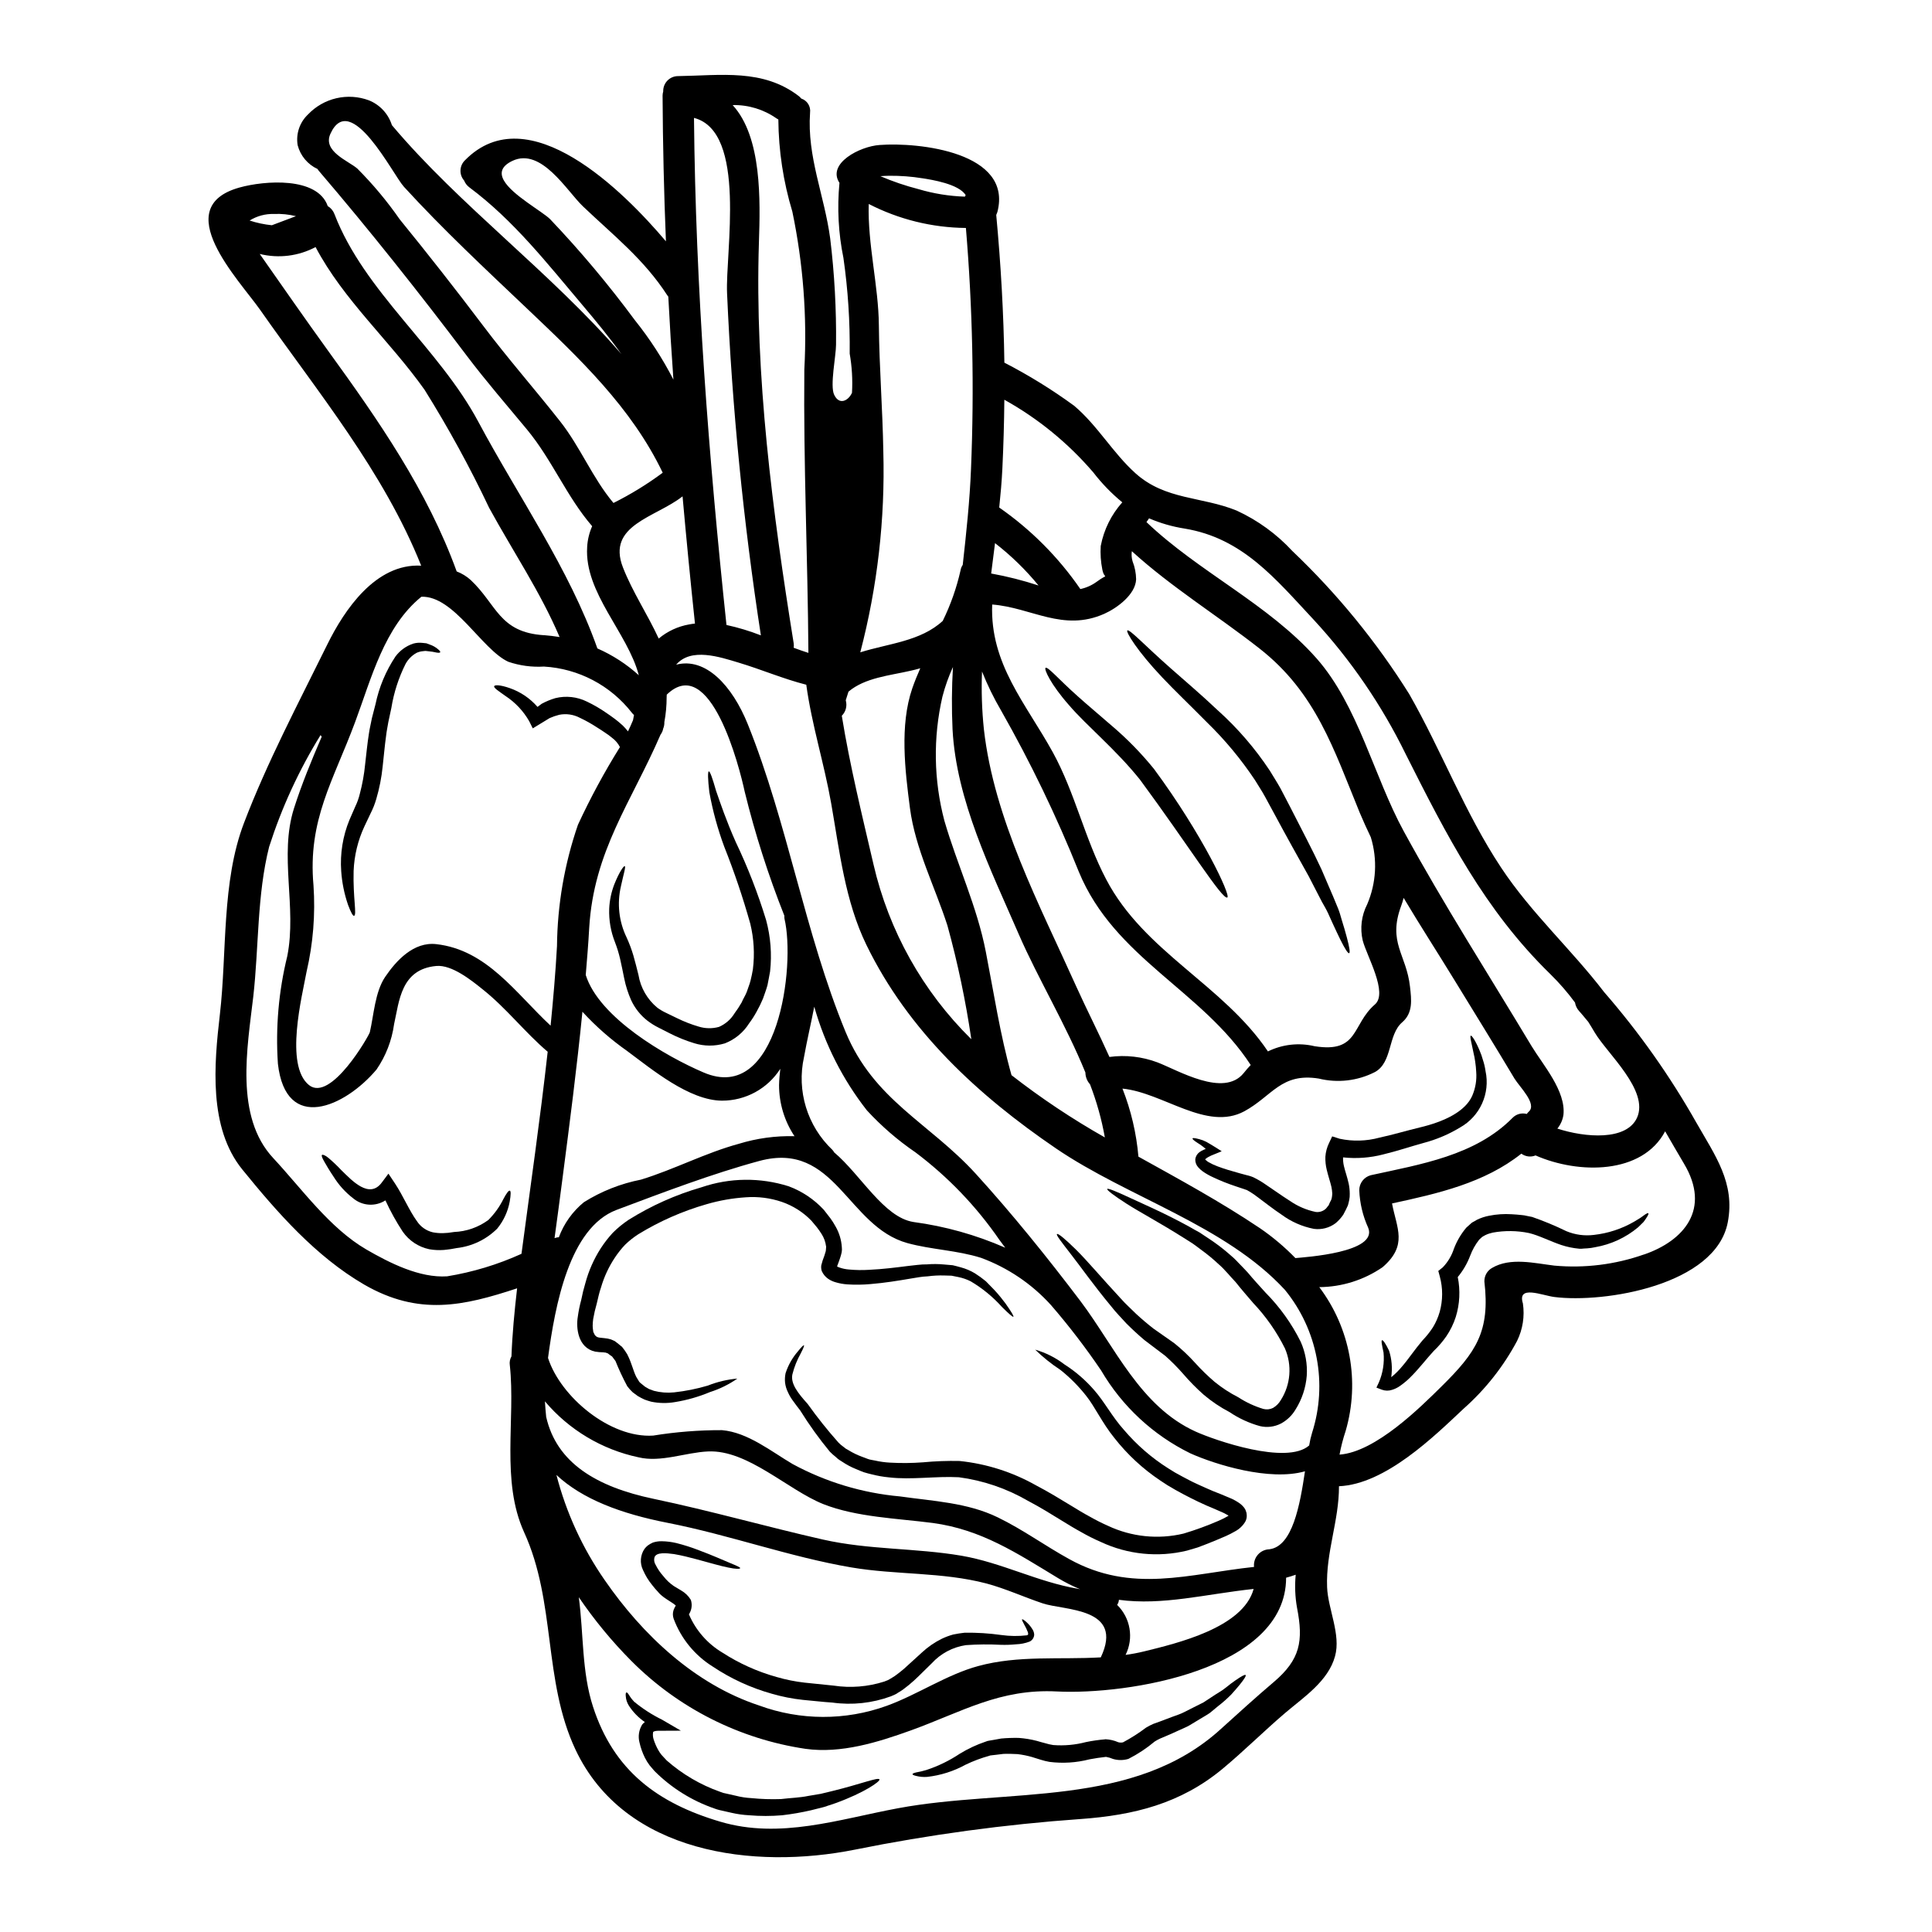 <?xml version="1.0" encoding="UTF-8"?>
<!-- Uploaded to: ICON Repo, www.iconrepo.com, Generator: ICON Repo Mixer Tools -->
<svg fill="#000000" width="800px" height="800px" version="1.1" viewBox="144 144 512 512" xmlns="http://www.w3.org/2000/svg">
 <g>
  <path d="m593.5 441.42c5.035 8.848 10.371 16.039 8.379 26.496-3.18 16.676-32.691 21.492-45.969 19.801-3.234-0.414-9.898-3.289-8.324 1.715v0.004c0.5 3.387-0.039 6.848-1.547 9.926-3.613 6.781-8.414 12.859-14.168 17.953-7.746 7.273-20.691 20.027-33.027 20.551 0.027 9.156-3.512 17.535-3.148 26.766 0.219 5.727 3.707 12.531 2.102 18.281-1.793 6.613-8.324 10.871-13.195 15.02-5.641 4.812-10.895 10.066-16.621 14.828-11.148 9.238-23.48 12.281-37.645 13.305v-0.004c-20.066 1.426-40.023 4.133-59.742 8.105-26.766 5.363-61.066 1.133-74.094-26.523-8.605-18.309-5.117-39.031-13.609-57.586-6.195-13.605-2.238-29.914-3.785-44.281l-0.004-0.004c-0.117-0.801 0.039-1.621 0.438-2.324 0.219-5.902 0.789-11.918 1.496-18.031-14.168 4.672-26.027 7.383-40.539-0.996-12.785-7.434-23.02-19.086-32.285-30.5-8.988-11.062-7.477-27.91-5.949-41.047 1.91-16.484 0.418-35.125 6.391-50.773 6.113-16.043 14.465-31.84 22.043-47.23 4.539-9.238 12.863-21.629 24.922-20.965-9.984-24.977-27.355-45.914-42.68-67.793-5.644-8.023-24.285-27.16-5.481-32.418 6.641-1.852 20.664-2.934 23.398 4.926l0.008-0.004c0.816 0.484 1.441 1.238 1.773 2.129 7.938 20.637 27.66 35.426 38.145 55.07 10.562 19.777 24.035 38.832 31.527 60.02 4.019 1.762 7.727 4.16 10.98 7.106-2.961-11.285-14.465-21.848-13.688-33.965l-0.004 0.004c0.105-1.91 0.555-3.785 1.328-5.535-6.777-7.852-10.594-17.562-17.285-25.641-5.336-6.441-10.812-12.75-15.875-19.445-12.504-16.566-25.809-33.359-39.305-49.121v0.004c-0.121-0.152-0.23-0.309-0.332-0.469-2.602-1.211-4.527-3.519-5.25-6.297-0.5-3.012 0.531-6.07 2.754-8.16 2.031-2.133 4.641-3.625 7.508-4.289 2.871-0.664 5.871-0.469 8.629 0.559 2.914 1.172 5.144 3.586 6.086 6.578 17.871 21.254 42.293 39.168 60.824 60.684-3.18-4.457-6.75-8.77-10.344-13.027-9.379-11.09-18.199-22.402-29.914-31.145-0.641-0.469-1.141-1.109-1.438-1.848-1.363-1.57-1.254-3.934 0.25-5.371 16.785-17.09 42.117 8.324 53.242 21.492-0.523-12.859-0.82-25.727-0.887-38.613 0.008-0.375 0.066-0.746 0.168-1.105-0.035-1.074 0.371-2.117 1.121-2.883 0.754-0.77 1.785-1.195 2.859-1.184 11.289-0.164 22.492-2.019 32.004 5.34 0.215 0.191 0.418 0.391 0.605 0.609 1.574 0.523 2.551 2.09 2.328 3.734-0.832 11.727 3.812 21.93 5.336 33.359v-0.004c1.137 9.344 1.652 18.746 1.547 28.156 0 2.934-1.656 10.844-0.496 13.25 1.355 2.879 3.789 1.574 4.723-0.523 0.199-3.473-0.008-6.949-0.609-10.375 0.098-8.484-0.457-16.961-1.66-25.363-1.336-6.539-1.688-13.242-1.051-19.887-3.375-5.144 5.394-9.68 10.629-10.039 10.398-0.789 35.348 1.91 31.223 17.758-0.086 0.27-0.188 0.531-0.305 0.785 1.215 12.988 1.969 26.051 2.156 39.137 6.445 3.32 12.621 7.137 18.477 11.414 6.254 5.281 10.234 12.473 16.262 17.898 7.938 7.137 17.539 6.113 26.832 9.898 5.582 2.574 10.602 6.219 14.77 10.734 11.863 11.285 22.262 24.016 30.953 37.891 8.574 15.02 14.742 31.488 24.336 45.969 7.992 12.086 18.617 21.648 27.328 33.027 9.262 10.648 17.426 22.203 24.375 34.488zm-13.801 35.031c10.535-3.625 17.809-12.004 10.562-24.094-1.688-2.82-3.316-5.695-4.981-8.547-6.059 11.449-22.898 11.414-34.352 6.387l0.004 0.004c-1.25 0.512-2.676 0.332-3.758-0.469-9.766 7.769-22.102 10.562-34.27 13.195 1.242 6.582 4.258 11.086-2.543 16.926l-0.004-0.004c-4.93 3.379-10.758 5.211-16.734 5.254 8.211 10.883 10.805 25 6.996 38.09-0.684 2.059-1.23 4.164-1.629 6.297 9.598-0.691 21.574-12.695 27.02-18.062 9.184-9.074 12.918-14.562 11.367-27.824h0.004c-0.043-1.484 0.746-2.871 2.047-3.598 4.84-2.848 11.203-1.242 16.484-0.605h-0.004c8.051 0.734 16.168-0.277 23.789-2.965zm-1.883-36.211c3.289-7.219-7.871-17.008-11.203-22.625-0.555-0.969-1.133-1.883-1.715-2.82-0.832-0.969-1.602-1.969-2.461-2.902h0.004c-0.555-0.625-0.918-1.395-1.051-2.219-1.973-2.676-4.156-5.191-6.531-7.519-17.453-17.012-27.492-36.785-38.332-58.305-6.348-12.988-14.555-24.98-24.367-35.598-10.098-10.789-18.809-21.648-34.242-24.176-3.238-0.508-6.394-1.418-9.402-2.711-0.219 0.336-0.441 0.664-0.691 0.996 13.914 13.277 32.309 21.688 45.086 36.125 11.02 12.5 15.207 31.367 23.094 45.805 10.598 19.418 22.516 38.004 33.883 56.949 3.016 4.981 9.129 11.891 8.438 18.227h-0.004c-0.199 1.328-0.754 2.582-1.605 3.621 7.438 2.426 18.309 3.25 21.105-2.863zm-28.711-1.602c2.363-2.047-2.383-6.559-3.762-8.824-5.254-8.797-10.629-17.48-15.988-26.223-4.367-7.137-9.016-14.328-13.383-21.648h0.004c-0.172 0.699-0.383 1.395-0.633 2.074-3.652 9.793 1.383 12.891 2.32 21.465 0.395 3.488 0.832 6.941-2.074 9.445-3.844 3.32-2.519 10.629-7.246 13.195v-0.004c-4.586 2.336-9.855 2.945-14.852 1.715-9.984-1.602-12.309 4.621-19.719 8.66-9.957 5.391-21.492-4.926-32.309-6.004v0.004c2.273 5.773 3.699 11.848 4.231 18.027 10.789 6.004 21.684 11.895 32.223 18.977 3.383 2.32 6.523 4.969 9.379 7.91 2.434-0.246 21.992-1.441 19.285-8.051v0.004c-1.422-3.125-2.223-6.5-2.363-9.93-0.004-1.867 1.242-3.5 3.043-3.984 13.223-2.906 27.66-5.172 37.559-15.184 0.977-1.016 2.43-1.418 3.789-1.051 0.172-0.203 0.305-0.422 0.5-0.59zm-40.738-28.449c3.543-3.07-2.156-12.809-3.234-16.957v0.004c-0.754-3.231-0.336-6.621 1.18-9.57 2.418-5.629 2.762-11.93 0.969-17.785-1.023-2.129-2.019-4.328-2.934-6.5-6.914-16.875-11.617-31.809-26.551-43.508-11.203-8.793-23.344-16.234-33.852-25.805h0.004c-0.129 0.898-0.062 1.812 0.195 2.684 0.598 1.523 0.918 3.144 0.941 4.781-0.168 4.066-5.144 7.664-8.438 9.129-10.949 4.867-19.285-1.656-29.707-2.461-0.605 15.793 8.961 26.25 16.098 39.219 5.863 10.707 8.434 22.828 14.105 33.605 10.086 19.277 30.945 27.91 42.875 45.609 3.832-1.883 8.203-2.371 12.359-1.379 11.812 1.879 9.793-5.699 15.988-11.066zm-16.66 113.54c4.184-13.047 1.469-27.324-7.211-37.926-15.848-17.148-41.57-24.449-60.68-37.48-20.668-14.082-39.113-31.133-50.188-53.871-5.695-11.672-7.137-24.891-9.348-37.504-1.883-10.707-5.144-20.801-6.609-31.488-6.113-1.551-11.867-4.039-17.953-5.863-4.981-1.496-12.594-4.066-16.531 0.555 7.801-2.051 14.855 5.512 19.004 15.82 10.562 26.277 15.07 55.207 25.887 81.477 7.477 18.105 22.156 24.094 34.465 37.562 9.625 10.562 19.195 22.434 27.77 33.77 9.211 12.227 15.852 27.945 30.535 34.602 5.144 2.32 24.148 8.934 30.094 3.68 0.18-1.129 0.434-2.242 0.766-3.332zm-10.141 66.023c7.027-5.977 7.871-10.844 6.168-19.637h-0.004c-0.516-2.902-0.637-5.863-0.355-8.797-0.832 0.305-1.688 0.555-2.543 0.789 0 24.504-42.211 31.094-60.715 30.148-15.156-0.789-25.117 5.391-38.723 10.316-8.742 3.148-18.477 6.195-27.906 4.891-17.48-2.59-33.656-10.75-46.137-23.262-5.168-5.199-9.844-10.863-13.965-16.926 1.301 9.684 0.742 19.773 3.785 29.07 5.453 16.785 16.957 25.473 33.715 30.422 15.852 4.703 31.449-0.66 47.105-3.566 29.012-5.418 62.48 0.109 85.605-21.051 4.617-4.172 9.211-8.359 13.969-12.398zm-1.18-35.18c6.141-0.746 8.105-11.648 9.445-20.664-9.406 2.684-23.762-1.793-30.371-4.754-9.871-4.84-18.098-12.48-23.648-21.965-4.086-6.027-8.516-11.809-13.277-17.316-5.074-5.613-11.434-9.91-18.535-12.531-6.414-2.019-13.109-2.156-19.5-3.902-15.988-4.391-19.137-27.184-39.234-21.785-12.594 3.402-25.617 8.379-37.895 12.988-12.5 4.758-16.262 25.254-18.141 39.223 3.316 10.316 16.457 21.324 27.879 20.578h-0.004c6.027-0.977 12.125-1.457 18.227-1.438 6.832 0.578 13.082 5.668 18.723 8.984h0.004c8.805 4.766 18.488 7.684 28.461 8.578 8.688 1.242 17.871 1.629 25.918 5.559 6.609 3.207 12.473 7.5 18.863 11.02 16.68 9.266 31.695 3.938 49.039 2.102h-0.004c-0.133-1.172 0.234-2.344 1.008-3.234 0.77-0.887 1.883-1.41 3.059-1.441zm-6.812-126.18c0.633-0.789 1.242-1.496 1.879-2.156-12.871-19.781-36.094-28.297-45.539-51.176-5.891-14.684-12.766-28.949-20.582-42.703-1.957-3.336-3.656-6.812-5.086-10.398-0.199 5.109-0.035 10.23 0.496 15.32 2.711 23.871 14.77 46.523 24.504 68.207 2.711 6.004 5.902 12.227 8.77 18.617 4.293-0.582 8.668-0.086 12.723 1.438 5.492 2.102 17.551 9.375 22.836 2.852zm-26.441 153.26c8.766-2.156 26.301-6.277 29.094-16.566-12.695 1.355-24.148 4.453-35.707 2.879v-0.004c-0.023 0.484-0.188 0.953-0.469 1.352 3.543 3.465 4.449 8.816 2.238 13.25 1.629-0.219 3.246-0.523 4.844-0.914zm-11.414-293.02v-0.004c0.824-4.281 2.793-8.258 5.699-11.508-2.856-2.348-5.438-5.012-7.691-7.941-6.652-7.762-14.629-14.277-23.566-19.246-0.055 6.086-0.23 12.172-0.523 18.254-0.164 3.402-0.473 6.856-0.832 10.316h0.004c8.406 5.848 15.691 13.164 21.496 21.602 1.566-0.332 3.039-0.992 4.332-1.934 3.461-2.547 2.074-0.277 1.496-3.207v-0.004c-0.422-2.082-0.562-4.211-0.426-6.332zm0 294.59c6.297-13.305-9.652-12.363-15.434-14.328-4.953-1.66-9.816-3.902-14.879-5.258-11.73-3.07-23.926-2.238-35.816-4.258-16.348-2.789-32.246-8.602-48.648-11.809-12.309-2.41-22.598-6.25-29.484-12.699 2.578 9.98 6.914 19.418 12.801 27.883 9.984 14.465 23.871 27.602 40.91 33.215 10.895 4.004 22.852 4.043 33.773 0.109 8.133-2.934 16.012-8.324 24.312-10.562 10.629-2.894 21.543-1.66 32.453-2.297zm1.078-137.8c-0.859-4.809-2.18-9.523-3.938-14.078-0.773-0.855-1.207-1.969-1.219-3.125-5.172-12.672-12.668-25.145-17.617-36.539-7.41-17.094-16.594-35.543-17.59-54.406-0.254-5.5-0.219-11.012 0.109-16.512-1.156 2.539-2.094 5.172-2.793 7.871-2.496 10.844-2.316 22.129 0.527 32.887 3.402 11.703 8.66 22.707 10.98 34.738 2.129 10.926 3.785 21.934 6.801 32.668v0.004c7.828 6.094 16.09 11.605 24.727 16.492zm-7.086 119.63c0.164 0.027 0.332 0.082 0.523 0.109v-0.004c-2.027-0.836-3.988-1.824-5.863-2.957-10.867-6.582-20.273-12.863-33.215-14.602-9.352-1.215-20.137-1.523-28.934-4.981-9.445-3.762-20.074-14.465-30.59-13.969-5.863 0.246-12.527 2.988-18.422 1.551-9.684-2.051-18.41-7.266-24.797-14.828 0.082 1.383 0.191 2.754 0.332 4.121 2.754 12.145 13.277 18.531 28.461 21.711 15.184 3.18 29.871 7.387 44.871 10.789 12.203 2.754 24.477 2.211 36.703 4.285 10.664 1.828 20.277 6.973 30.926 8.77zm-10.488-265.89c-3.41-4.164-7.277-7.93-11.531-11.227-0.332 2.684-0.691 5.363-1.023 8.051v-0.004c4.25 0.77 8.445 1.832 12.555 3.18zm-8.82 175.5c-0.5-0.691-1.023-1.355-1.523-2.047-6.117-8.895-13.637-16.734-22.266-23.223-4.707-3.215-9.031-6.953-12.887-11.145-6.391-8.16-11.125-17.492-13.941-27.469-0.859 4.457-1.91 8.852-2.711 13.336-2 8.961 0.859 18.309 7.523 24.617 0.18 0.203 0.34 0.422 0.469 0.66 7.055 5.949 13.137 17.203 20.996 18.449 8.391 1.125 16.586 3.418 24.34 6.82zm-9.074-206.47c0.875-21.266 0.422-42.57-1.355-63.781-8.965-0.082-17.781-2.262-25.75-6.359-0.332 10.535 2.602 21.793 2.684 32.137 0.109 11.148 0.996 22.266 1.18 33.414 0.496 17.953-1.559 35.891-6.106 53.27 7.523-2.363 15.961-2.906 21.848-8.324h0.004c2.094-4.273 3.68-8.773 4.723-13.414 0.082-0.516 0.281-1.008 0.578-1.438 0.949-8.523 1.863-17.012 2.195-25.504zm-1.633-72.078c0.059-0.148 0.133-0.289 0.219-0.418-1.883-2.961-8.988-4.066-11.449-4.453v0.004c-2.906-0.473-5.852-0.691-8.797-0.668-0.789 0.027-1.602 0.027-2.363 0.109h0.004c3.273 1.402 6.648 2.547 10.094 3.434 3.996 1.188 8.129 1.855 12.293 1.992zm1.715 223.29c-1.492-10.16-3.606-20.219-6.332-30.121-3.293-10.234-8.52-20.328-9.93-31.094-1.305-10.012-2.754-21.934 0.605-31.75 0.637-1.828 1.359-3.598 2.129-5.34-0.855 0.25-1.711 0.473-2.598 0.664-5.512 1.27-12.059 1.828-16.43 5.535-0.246 0.789-0.473 1.52-0.719 2.266v-0.004c-0.004 0.047 0.008 0.098 0.027 0.141 0.375 1.422-0.035 2.941-1.078 3.981 2.129 13.195 5.477 26.801 8.406 39.41v0.004c4.066 17.586 13.055 33.648 25.918 46.309zm-44.254-177.51c0.758-14.02-0.309-28.078-3.18-41.82-2.394-7.918-3.644-16.137-3.707-24.406-0.168-0.109-0.309-0.164-0.473-0.281v0.004c-3.402-2.394-7.481-3.637-11.641-3.543 7.797 8.488 7.328 25.336 6.965 36.398-1.133 35.344 3.625 71.523 9.215 106.24 0.055 0.391 0.055 0.789 0 1.18 1.328 0.5 2.598 0.941 3.898 1.355-0.168-25.035-1.328-50.055-1.078-75.125zm-17.379 205.23c4.781-1.469 9.77-2.152 14.773-2.019-2.668-4.008-4.09-8.711-4.094-13.523 0.027-1.441 0.164-2.879 0.332-4.328l-0.004-0.004c-3.371 5.273-9.203 8.453-15.461 8.438-8.688-0.055-18.586-8.324-25.09-13.137l0.004-0.004c-4.332-3.031-8.32-6.527-11.891-10.426-1.469 14.824-3.379 29.539-5.312 44.418-0.66 5.227-1.383 10.43-2.074 15.574 0.242-0.047 0.484-0.113 0.719-0.195 0.164-0.027 0.277 0 0.414-0.027 1.352-3.637 3.644-6.844 6.648-9.301 4.633-2.902 9.762-4.926 15.129-5.977 8.766-2.684 17.066-7.086 25.906-9.488zm-9.293-18.895c19.805 8.488 24.367-28.34 21.406-40.77-0.035-0.258-0.043-0.523-0.027-0.785-4.25-10.699-7.762-21.68-10.508-32.859-1.387-6.504-9.102-36.898-20.66-25.727 0 0.25-0.031 0.473-0.031 0.719v0.004c0 2.199-0.203 4.391-0.605 6.551 0.023 0.59-0.078 1.176-0.305 1.719-0.109 0.59-0.355 1.152-0.719 1.633-7.664 17.754-17.711 30.812-18.895 51.25-0.219 4.176-0.578 8.297-0.914 12.418 3.551 11.328 21.266 21.59 31.266 25.852zm6.031-118.61v0.004c3.109 0.676 6.16 1.598 9.125 2.754-4.637-30.027-7.629-60.285-8.961-90.637-0.496-10.734 5.363-42.871-8.766-46.496 0.422 44.934 3.879 89.711 8.609 134.38zm-9.84-0.148c0.492-0.098 0.992-0.172 1.496-0.219-1.188-11.227-2.285-22.465-3.289-33.715-7.148 5.629-20.168 7.562-15.805 18.82 2.547 6.531 6.559 12.5 9.484 18.867 2.324-1.945 5.125-3.238 8.113-3.754zm-4.215-64.871c-0.523-7.328-0.977-14.656-1.355-21.988-0.082-0.137-0.191-0.219-0.277-0.363-6.195-9.57-14.273-15.875-22.348-23.566-4.328-4.148-11.02-15.652-18.672-12.059-6.141 2.906-1.18 7.359 3.816 10.953 2.519 1.828 5.062 3.434 6.141 4.484 8.035 8.449 15.535 17.387 22.461 26.766 3.934 4.898 7.363 10.184 10.234 15.773zm-10.445 88.883c-0.203-0.176-0.387-0.371-0.555-0.582-5.641-7.258-14.137-11.723-23.312-12.254-3.199 0.195-6.41-0.238-9.445-1.27-7.027-3.234-14.41-17.566-23.039-17.23-9.84 7.992-13.25 21.648-17.566 33.242-5.75 15.492-12.594 25.918-11.02 43.262v-0.004c0.523 7.68-0.098 15.395-1.84 22.891-1.18 6.445-5.863 24.758 0.633 30.012 5.809 4.672 15.934-13.137 16.137-13.996 1.051-4.535 1.359-10.629 4.039-14.629 2.961-4.371 7.582-9.406 13.582-8.715 13.414 1.523 20.992 12.945 30.285 21.602 0.691-6.996 1.305-13.992 1.688-21.02h0.004c0.105-10.973 1.98-21.855 5.559-32.227 3.277-7.082 6.992-13.957 11.125-20.578-0.504-0.984-1.234-1.84-2.129-2.492l-0.832-0.66-1.051-0.719c-0.551-0.414-1.41-0.914-2.129-1.383-1.441-0.945-2.945-1.785-4.508-2.519-1.672-0.875-3.594-1.152-5.445-0.785-0.875 0.219-1.727 0.512-2.547 0.879-0.789 0.5-1.605 0.996-2.363 1.441l-2.098 1.277-0.941-1.883h0.004c-1.535-2.688-3.684-4.977-6.269-6.68-1.91-1.359-3.211-2.184-3.016-2.629 0.164-0.359 1.602-0.359 4.121 0.527h0.004c2.844 0.988 5.379 2.703 7.356 4.977 0.359-0.277 0.719-0.523 1.105-0.828 1.152-0.625 2.367-1.125 3.625-1.496 2.805-0.688 5.762-0.363 8.352 0.914 1.793 0.852 3.516 1.852 5.144 2.988 0.789 0.555 1.438 0.969 2.266 1.605l0.996 0.789 1.078 0.941v-0.004c0.5 0.5 0.973 1.023 1.41 1.574 0.473-0.969 0.914-1.969 1.332-2.961 0.098-0.453 0.18-0.922 0.262-1.379zm-5.445-56.191c4.578-2.285 8.945-4.965 13.051-8.016-8.266-17.285-22.098-30.344-35.844-43.398-11.121-10.562-22.375-21.051-32.746-32.391-2.879-3.148-14.133-25.805-19.473-14.023-2.102 4.648 4.676 7.109 7.137 9.211h-0.004c4.133 4.141 7.891 8.641 11.23 13.445 7.523 9.238 14.879 18.625 22.074 28.152 6.555 8.715 13.719 16.848 20.441 25.391 5.363 6.805 8.598 15.047 14.133 21.629zm-18.422 35.031c1.41 0.109 2.754 0.277 4.148 0.496-5.117-12-12.395-22.762-18.672-34.242-5.094-10.758-10.809-21.203-17.117-31.293-9.242-13.027-21.441-23.73-28.879-37.809-4.539 2.41-9.809 3.059-14.797 1.824 6.031 8.602 12 17.203 18.141 25.695 13.309 18.367 26.277 37 34.051 58.441 1.367 0.52 2.625 1.289 3.711 2.269 6.938 6.5 7.519 13.883 19.414 14.633zm-5.949 163.93c2.363-17.844 4.953-35.652 6.941-53.531-6.059-5.144-10.98-11.586-17.23-16.531-2.934-2.363-8.16-6.586-12.309-6.195-9.379 0.859-9.793 9.348-11.176 15.461l0.004 0.004c-0.602 4.297-2.191 8.398-4.648 11.977-8.406 9.984-24.066 16.926-26.141-1.574h0.004c-0.641-9.57 0.199-19.18 2.488-28.488 2.57-12.988-2.211-26.578 1.77-39.137 2.047-6.414 4.644-12.727 7.356-19.004h0.004c-0.129-0.125-0.234-0.277-0.305-0.441-5.731 9.285-10.309 19.234-13.637 29.621-3.234 12.805-2.711 26.578-4.203 39.719-1.574 13.523-4.953 31.781 5.281 42.762 7.609 8.16 14.957 18.586 24.727 24.258 6.086 3.512 14.051 7.578 21.379 7.086 6.801-1.113 13.426-3.117 19.699-5.969zm-66.156-272.56 6.387-2.406c-1.91-0.473-3.875-0.668-5.836-0.582-2.273-0.066-4.516 0.539-6.445 1.742 1.914 0.625 3.891 1.043 5.894 1.246z"/>
  <path d="m580.81 465.51c0.137 0.109 0 0.5-0.445 1.16v0.004c-0.254 0.406-0.531 0.801-0.828 1.18-0.418 0.418-0.887 0.859-1.414 1.387-3.266 2.734-7.195 4.555-11.395 5.281-0.68 0.152-1.375 0.254-2.074 0.301l-0.996 0.055-0.527 0.055h-0.469v0.004c-0.078-0.02-0.164-0.027-0.246-0.027-1.582-0.148-3.141-0.473-4.648-0.969-2.988-0.996-5.977-2.57-8.602-3.18-3.144-0.645-6.383-0.68-9.543-0.113-0.668 0.141-1.316 0.352-1.938 0.641l-0.605 0.332-0.305 0.191c-0.309 0.281-0.555 0.5-0.789 0.719h0.004c-1.008 1.289-1.812 2.727-2.383 4.258-0.777 2.051-1.891 3.957-3.289 5.644 0.719 3.512 0.539 7.144-0.523 10.566-0.582 1.812-1.422 3.539-2.492 5.117-0.977 1.41-2.098 2.719-3.344 3.898-1.91 2.074-3.816 4.562-5.781 6.555h-0.004c-0.969 1.027-2.043 1.949-3.207 2.754-0.625 0.438-1.316 0.773-2.047 0.996-0.879 0.301-1.836 0.285-2.711-0.035l-1.441-0.551 0.637-1.359c1.082-2.496 1.508-5.231 1.246-7.938-0.441-2.019-0.664-3.18-0.395-3.262 0.273-0.082 0.941 0.859 1.852 2.754 0.73 2.266 0.93 4.668 0.582 7.027 0.117-0.074 0.227-0.16 0.328-0.25 0.906-0.762 1.738-1.605 2.492-2.519 1.738-1.992 3.234-4.328 5.449-6.941 1.039-1.078 1.977-2.254 2.793-3.512 0.766-1.262 1.363-2.621 1.773-4.039 0.867-3.086 0.875-6.352 0.027-9.445l-0.387-1.441 1.18-0.941c1.352-1.402 2.363-3.098 2.961-4.949 0.773-2.035 1.883-3.926 3.289-5.586l1.387-1.242 0.082-0.055 0.246-0.168 0.164-0.082 0.309-0.164 0.605-0.359 0.004-0.004c1.035-0.504 2.129-0.867 3.262-1.078 1.941-0.387 3.926-0.52 5.902-0.395 0.941 0.055 1.855 0.113 2.754 0.223l0.691 0.082 0.004 0.004c0.266 0.039 0.527 0.094 0.789 0.164l1.246 0.246c3.09 1.074 6.113 2.332 9.055 3.766 2.297 0.957 4.805 1.301 7.277 0.996 3.773-0.418 7.418-1.613 10.699-3.516 0.582-0.359 1.105-0.66 1.551-0.941 0.445-0.281 0.789-0.578 1.105-0.789 0.582-0.422 0.969-0.59 1.082-0.508z"/>
  <path d="m537.68 427.84c1.281 5.926-1.457 11.992-6.746 14.953-3.004 1.82-6.258 3.199-9.656 4.094-3.344 0.914-6.801 2.102-10.703 3.043h0.004c-3.477 0.906-7.082 1.172-10.652 0.789-0.027 0.77 0.047 1.543 0.223 2.293 0.305 1.328 0.855 2.82 1.242 4.562h0.004c0.203 0.926 0.305 1.875 0.301 2.824 0.02 0.535-0.027 1.074-0.137 1.605-0.109 0.66-0.219 0.832-0.305 1.27l-0.109 0.305-0.082 0.164-0.141 0.309-0.305 0.633-0.637 1.219c-0.566 0.836-1.246 1.59-2.019 2.242-1.648 1.254-3.727 1.797-5.777 1.516-3.094-0.605-6.012-1.887-8.547-3.758-2.363-1.574-4.426-3.238-6.387-4.676h-0.004c-0.891-0.691-1.832-1.312-2.82-1.852-0.996-0.332-1.992-0.664-2.961-0.996-2.055-0.68-4.07-1.48-6.027-2.406-0.938-0.426-1.836-0.938-2.684-1.523-0.457-0.332-0.871-0.711-1.242-1.133-0.52-0.586-0.789-1.352-0.75-2.129 0.105-0.742 0.504-1.41 1.105-1.855 0.391-0.273 0.805-0.508 1.246-0.688l0.418-0.168c-0.164-0.137-0.395-0.305-0.555-0.469-0.516-0.418-1.062-0.797-1.633-1.137-0.941-0.609-1.387-0.996-1.305-1.18s0.664-0.082 1.742 0.191h0.004c0.664 0.168 1.305 0.41 1.91 0.723 0.719 0.414 1.574 0.914 2.543 1.52l1.523 0.969-1.91 0.789v-0.004c-0.594 0.215-1.168 0.48-1.715 0.789-0.246 0.145-0.477 0.309-0.691 0.496-0.027 0.055-0.055 0.082-0.055 0.109 0.047 0.062 0.105 0.117 0.168 0.164 0.234 0.227 0.5 0.426 0.785 0.582 0.742 0.426 1.52 0.785 2.324 1.078 1.742 0.664 3.703 1.242 5.836 1.828 0.523 0.137 1.078 0.305 1.629 0.441l0.859 0.219c0.383 0.109 0.762 0.242 1.133 0.395 1.176 0.57 2.305 1.234 3.375 1.992 2.129 1.41 4.207 2.934 6.418 4.328 2.035 1.395 4.328 2.375 6.746 2.879 0.879 0.121 1.766-0.121 2.465-0.664 0.359-0.219 0.605-0.719 0.969-1.078v-0.004c0.203-0.5 0.434-0.988 0.688-1.461 0.121-0.312 0.195-0.637 0.223-0.969 0.039-0.223 0.059-0.445 0.059-0.668-0.027-0.602-0.102-1.203-0.227-1.797-0.305-1.328-0.828-2.789-1.242-4.535-0.277-1.129-0.398-2.293-0.359-3.461 0.086-1.258 0.414-2.484 0.969-3.621l0.832-1.77 2.019 0.637h-0.004c3.481 0.738 7.082 0.633 10.512-0.301 3.621-0.789 7.191-1.855 10.629-2.684 6.586-1.551 12.172-4.258 13.996-8.488l-0.004-0.004c0.84-1.973 1.191-4.117 1.023-6.254-0.043-0.918-0.133-1.828-0.273-2.734-0.105-0.785-0.254-1.562-0.445-2.328-0.578-2.816-1.023-4.398-0.715-4.535 0.246-0.082 1.215 1.242 2.363 4.012h-0.004c0.336 0.766 0.613 1.555 0.832 2.363 0.332 0.977 0.57 1.98 0.711 3.004z"/>
  <path d="m500.93 392.43c0.691 2.602 0.914 4.066 0.609 4.18-0.305 0.113-1.133-1.18-2.32-3.57-0.582-1.18-1.273-2.656-2.047-4.328-0.395-0.859-0.789-1.77-1.246-2.754-0.461-0.984-1.023-1.938-1.602-2.961-1.078-2.102-2.266-4.398-3.543-6.859-1.355-2.434-2.789-5.031-4.328-7.769-1.539-2.738-3.098-5.672-4.723-8.66-0.832-1.492-1.66-3.043-2.492-4.59s-1.797-2.934-2.684-4.43h-0.004c-3.691-5.531-7.953-10.66-12.723-15.293-4.367-4.426-8.488-8.352-11.785-11.836-6.691-7.055-9.707-12.113-9.293-12.473 0.527-0.5 4.594 3.938 11.59 10.098 3.543 3.148 7.871 6.773 12.473 11.145l0.004-0.004c5.203 4.688 9.793 10.012 13.66 15.848 0.969 1.605 1.992 3.18 2.879 4.785 0.789 1.547 1.605 3.098 2.41 4.617 1.547 3.043 3.07 6.004 4.508 8.797s2.754 5.477 3.938 8.023c1.105 2.598 2.156 5.035 3.098 7.219 0.469 1.105 0.887 2.156 1.301 3.148 0.414 0.992 0.664 2.019 0.941 2.934 0.578 1.859 1.047 3.434 1.379 4.734z"/>
  <path d="m488.7 499.58c1.254 2.824 1.805 5.906 1.605 8.988-0.25 3.195-1.277 6.277-2.984 8.988-0.93 1.566-2.269 2.848-3.875 3.707-1.715 0.879-3.684 1.113-5.559 0.668-2.863-0.793-5.582-2.047-8.047-3.711-2.441-1.273-4.731-2.812-6.832-4.59-1.953-1.727-3.781-3.582-5.477-5.559-1.48-1.695-3.07-3.297-4.758-4.785-1.883-1.438-3.703-2.793-5.449-4.121-1.742-1.465-3.344-2.961-4.812-4.426-1.383-1.551-2.793-2.934-3.938-4.426-4.812-5.781-8.242-10.707-10.758-13.914-2.547-3.289-3.984-5.117-3.707-5.363s2.047 1.18 5.035 4.121 6.887 7.606 11.895 12.988c1.215 1.387 2.625 2.629 4.039 4.039 1.438 1.332 2.988 2.656 4.644 3.938 1.77 1.242 3.598 2.519 5.481 3.844h-0.004c1.973 1.586 3.816 3.324 5.512 5.199 1.621 1.801 3.359 3.488 5.199 5.062 1.934 1.57 4.031 2.934 6.25 4.066 2.066 1.344 4.309 2.387 6.668 3.098 0.855 0.215 1.758 0.117 2.543-0.277 0.863-0.508 1.578-1.23 2.074-2.102 2.598-4.094 3-9.211 1.078-13.664-2.184-4.394-5.008-8.438-8.379-12-1.602-1.855-3.18-3.68-4.676-5.562-1.355-1.41-2.984-3.457-4.481-4.723-1.453-1.371-2.996-2.644-4.617-3.816-0.789-0.609-1.574-1.18-2.363-1.742-0.789-0.496-1.574-0.996-2.363-1.492-6.168-3.902-11.504-6.723-15.047-8.988-3.543-2.266-5.336-3.68-5.172-3.938 0.164-0.254 2.293 0.605 6.059 2.363 3.762 1.754 9.266 4.094 15.879 7.746 0.789 0.469 1.656 0.941 2.516 1.41 0.832 0.555 1.688 1.133 2.547 1.688 1.848 1.219 3.613 2.559 5.285 4.008 0.871 0.719 1.695 1.492 2.457 2.324 0.832 0.887 1.496 1.492 2.492 2.602 1.438 1.738 3.043 3.484 4.699 5.309 3.793 3.82 6.945 8.223 9.34 13.043z"/>
  <path d="m474.32 544.86c0.059 0.301 0.086 0.605 0.086 0.914-0.008 0.531-0.152 1.055-0.414 1.52-0.656 1.078-1.594 1.961-2.711 2.547-0.789 0.457-1.602 0.871-2.434 1.242-1.828 0.789-3.18 1.355-4.926 2.047l-2.543 0.969-2.82 0.832c-7.648 1.855-15.703 1.043-22.828-2.297-1.793-0.777-3.535-1.656-5.227-2.629-1.684-0.914-3.262-1.883-4.836-2.852-3.148-1.938-6.031-3.731-9.242-5.418h-0.004c-5.629-3.269-11.852-5.394-18.309-6.25-6.141-0.332-12.527 0.746-18.586 0.027-1.512-0.148-3.008-0.41-4.481-0.789-0.719-0.191-1.441-0.332-2.156-0.578-0.715-0.246-1.414-0.582-2.102-0.859v0.004c-1.273-0.516-2.488-1.168-3.625-1.938l-0.789-0.5h0.004c-0.34-0.234-0.652-0.496-0.941-0.789-0.539-0.414-1.047-0.867-1.52-1.355-2.867-3.473-5.496-7.133-7.871-10.953-0.605-0.789-1.18-1.52-1.742-2.32l-0.004-0.004c-0.582-0.75-1.074-1.566-1.465-2.434-0.41-0.812-0.676-1.695-0.785-2.602-0.082-0.828-0.035-1.668 0.137-2.484 0.691-2.129 1.801-4.094 3.266-5.785 0.91-1.133 1.465-1.688 1.602-1.602 0.137 0.086-0.164 0.789-0.832 2.102h0.004c-0.996 1.762-1.75 3.652-2.238 5.613-0.496 2.438 1.441 4.926 4.066 7.828h-0.004c2.543 3.566 5.273 6.992 8.188 10.262 0.402 0.406 0.836 0.773 1.301 1.105 0.168 0.137 0.555 0.395 0.555 0.441l0.832 0.473h-0.004c1.078 0.664 2.219 1.219 3.402 1.656 0.582 0.223 1.133 0.418 1.688 0.637 0.555 0.219 1.27 0.277 1.883 0.418 1.309 0.297 2.641 0.484 3.984 0.551 2.902 0.164 5.812 0.137 8.711-0.082 3.227-0.305 6.469-0.426 9.707-0.355 7.152 0.738 14.074 2.953 20.332 6.496 3.098 1.605 6.359 3.598 9.445 5.477 1.574 0.969 3.125 1.91 4.699 2.754 1.562 0.895 3.168 1.707 4.812 2.434 6.262 2.957 13.344 3.688 20.074 2.078 3.172-0.949 6.285-2.086 9.32-3.406 0.789-0.359 1.574-0.719 2.074-1.023 0.188-0.09 0.363-0.203 0.527-0.328-0.395-0.246-0.887-0.5-1.359-0.746-1.383-0.637-2.879-1.242-4.367-1.883-1.492-0.637-2.988-1.383-4.328-2.047-1.344-0.664-2.754-1.438-4.148-2.211v-0.004c-1.332-0.734-2.625-1.539-3.875-2.402-4.641-3.102-8.762-6.918-12.199-11.312-3.207-3.957-5.144-8.242-7.41-11.09l-0.004-0.004c-2.008-2.562-4.309-4.887-6.859-6.914-2.394-1.57-4.637-3.367-6.691-5.367 2.805 0.805 5.434 2.129 7.746 3.902 2.918 1.863 5.555 4.137 7.828 6.746 2.789 3.148 4.754 7.055 7.961 10.629h0.004c3.371 3.965 7.324 7.398 11.727 10.176 1.199 0.785 2.438 1.504 3.711 2.16 1.242 0.66 2.516 1.355 3.938 1.992s2.793 1.301 4.234 1.879 2.93 1.137 4.535 1.855l-0.004-0.004c0.91 0.379 1.773 0.863 2.574 1.438 0.254 0.195 0.496 0.406 0.719 0.637 0.305 0.293 0.559 0.641 0.746 1.023 0.098 0.285 0.18 0.508 0.262 0.754z"/>
  <path d="m474.1 587.9c0.191 0.191-0.359 1.078-1.547 2.547-0.609 0.746-1.359 1.629-2.269 2.625-1.102 1.113-2.273 2.148-3.512 3.098-0.664 0.555-1.383 1.137-2.102 1.742-0.789 0.555-1.688 1.051-2.602 1.605-0.914 0.555-1.828 1.105-2.789 1.684-0.965 0.578-2.019 0.941-3.043 1.441s-2.133 0.941-3.238 1.438c-0.551 0.219-1.078 0.473-1.629 0.691l-0.004 0.004c-0.469 0.219-0.922 0.469-1.359 0.746-2.133 1.789-4.457 3.328-6.938 4.59h-0.027l-0.141 0.055c-1.289 0.363-2.652 0.355-3.938-0.027-0.594-0.254-1.215-0.438-1.855-0.551-1.441 0.164-2.879 0.359-4.43 0.66l0.004 0.004c-3.449 0.887-7.031 1.113-10.566 0.664-0.797-0.141-1.586-0.336-2.359-0.582-0.746-0.246-1.496-0.469-2.211-0.688v-0.004c-1.277-0.367-2.582-0.629-3.902-0.785-1.305-0.055-2.465-0.109-3.734-0.055l-2.019 0.246-0.969 0.109-0.414 0.055h-0.082l-0.223 0.082v0.004c-2.168 0.594-4.273 1.387-6.301 2.359-3.156 1.738-6.621 2.84-10.203 3.238-0.969 0.074-1.938-0.012-2.879-0.25-0.633-0.141-0.996-0.309-0.996-0.473s0.336-0.305 0.996-0.469c0.906-0.156 1.805-0.367 2.684-0.637 3.144-1.035 6.129-2.492 8.879-4.328 2.144-1.309 4.426-2.375 6.805-3.18l0.25-0.082 0.109-0.059 0.055-0.027h0.027l0.219-0.027 0.027-0.027 0.473-0.082 0.969-0.164c0.66-0.109 1.328-0.246 1.988-0.359l0.004-0.004c1.555-0.141 3.113-0.195 4.676-0.164 1.613 0.117 3.215 0.379 4.785 0.785 0.715 0.223 1.465 0.418 2.184 0.609 0.707 0.219 1.43 0.383 2.156 0.496 2.922 0.227 5.856-0.039 8.688-0.785 1.66-0.344 3.34-0.582 5.031-0.723l0.059-0.027h0.113c1.156 0.059 2.289 0.324 3.348 0.789 0.414 0.117 0.852 0.129 1.27 0.027 2.137-1.137 4.18-2.441 6.113-3.902 0.621-0.375 1.27-0.707 1.938-0.996 0.609-0.219 1.18-0.441 1.77-0.637 1.133-0.441 2.211-0.855 3.289-1.242 1.078-0.391 2.184-0.746 3.07-1.215s1.797-0.914 2.629-1.328c0.832-0.414 1.684-0.859 2.488-1.246 0.746-0.496 1.469-0.969 2.156-1.41 1.359-0.941 2.711-1.633 3.707-2.461 0.996-0.828 1.938-1.496 2.68-2.019 1.512-1.043 2.453-1.57 2.644-1.379z"/>
  <path d="m449.81 347.77c12.918 17.48 20.414 33.578 19.445 34.074-1.301 0.719-10.426-13.996-23.148-31.227-6.445-8.051-14.133-14.273-18.809-19.746-4.867-5.512-6.637-9.512-6.223-9.875 0.582-0.441 3.457 3.016 8.574 7.555 2.574 2.32 5.781 4.981 9.324 8.078l-0.004-0.008c3.941 3.383 7.566 7.113 10.84 11.148z"/>
  <path d="m379.29 589.26 0.055-0.027 0.395-0.223c0.473-0.305 1.023-0.578 1.441-0.887 0.746-0.551 1.547-1.133 2.363-1.852 1.633-1.496 3.234-2.934 4.758-4.328h-0.004c1.59-1.48 3.387-2.719 5.336-3.676 0.965-0.457 1.961-0.824 2.988-1.105 1.051-0.219 2.019-0.363 2.988-0.473 3.266-0.055 6.531 0.152 9.766 0.609 2.227 0.312 4.484 0.34 6.719 0.082 0.305-0.137 0.305-0.082 0.363-0.246l-0.004-0.004c0.031-0.285-0.027-0.574-0.168-0.828-0.211-0.566-0.477-1.113-0.785-1.633-0.5-0.914-0.746-1.41-0.637-1.52 0.109-0.109 0.609 0.191 1.383 0.941h-0.004c0.504 0.473 0.941 1.012 1.305 1.602 0.312 0.438 0.496 0.957 0.523 1.496-0.027 0.797-0.496 1.512-1.219 1.852-1.148 0.441-2.367 0.684-3.598 0.719-1.332 0.133-2.672 0.176-4.008 0.137-3.098-0.164-6.203-0.137-9.293 0.086-3.488 0.52-6.684 2.231-9.055 4.836-1.438 1.359-2.93 2.934-4.644 4.512-0.918 0.84-1.875 1.625-2.879 2.363-0.469 0.34-0.957 0.656-1.461 0.941l-0.363 0.246c-0.113 0.047-0.223 0.102-0.332 0.164l-0.219 0.109-0.914 0.395c-4.949 1.812-10.266 2.383-15.488 1.656-2.629-0.164-5.199-0.496-7.801-0.715-2.789-0.297-5.547-0.84-8.238-1.625-5.566-1.555-10.852-3.981-15.656-7.191-4.762-2.961-8.41-7.414-10.371-12.664-0.273-0.754-0.281-1.57-0.027-2.328 0.141-0.383 0.32-0.754 0.527-1.105 0.027-0.055 0.027-0.082 0.055-0.109-0.23-0.199-0.473-0.383-0.723-0.551l-1.91-1.246 0.004-0.004c-0.402-0.254-0.781-0.539-1.137-0.852l-0.191-0.168c-0.305-0.246-0.191-0.191-0.332-0.305l-0.395-0.441h0.004c-0.539-0.566-1.047-1.156-1.52-1.773-1.016-1.234-1.855-2.602-2.492-4.066-0.879-1.809-0.719-3.953 0.418-5.613 0.246-0.312 0.523-0.598 0.828-0.855 0.426-0.309 0.879-0.574 1.355-0.789 0.762-0.254 1.559-0.375 2.363-0.359 1.293 0.02 2.582 0.176 3.844 0.473 2.059 0.516 4.082 1.16 6.059 1.934 3.566 1.328 6.25 2.543 8.105 3.316 1.855 0.777 2.852 1.18 2.793 1.41-0.055 0.227-1.133 0.281-3.18-0.164-2.019-0.395-4.867-1.242-8.465-2.211-1.797-0.469-3.758-0.996-5.902-1.355-2.074-0.277-4.59-0.527-5.144 0.789h-0.004c-0.215 0.688-0.113 1.438 0.277 2.047 0.551 1.105 1.25 2.129 2.074 3.043 0.777 1.004 1.707 1.883 2.758 2.598 0.664 0.414 1.332 0.789 2.019 1.215 0.992 0.574 1.828 1.387 2.434 2.363l0.027 0.055 0.082 0.219h0.004c0.312 1.125 0.172 2.328-0.395 3.348-0.066 0.094-0.121 0.195-0.168 0.301 1.812 4.223 4.91 7.769 8.855 10.125 4.438 2.871 9.289 5.055 14.379 6.473 2.426 0.707 4.906 1.207 7.414 1.492 2.602 0.246 5.172 0.527 7.691 0.789 4.504 0.684 9.102 0.312 13.441-1.078l0.691-0.277z"/>
  <path d="m410.51 489.49c1.492 2.129 2.211 3.316 2.047 3.457-0.164 0.137-1.219-0.789-3.043-2.598-2.391-2.672-5.18-4.957-8.266-6.781-1.031-0.523-2.133-0.902-3.266-1.133-0.605-0.109-1.18-0.219-1.824-0.363-0.637 0-1.273-0.027-1.938-0.055-1.461-0.043-2.922 0.031-4.371 0.227l-1.18 0.082c-0.277 0.027-0.688 0.082-1.051 0.137-0.789 0.137-1.574 0.277-2.406 0.395-3.262 0.555-6.777 1.133-10.566 1.441-1.996 0.18-4 0.207-6 0.082-1.137-0.066-2.262-0.273-3.352-0.609-0.672-0.203-1.305-0.508-1.879-0.914-0.676-0.484-1.219-1.129-1.574-1.883l-0.082-0.191c-0.141-0.477-0.18-0.973-0.113-1.465l0.137-0.473c0.082-0.359 0.137-0.523 0.219-0.789l0.473-1.301c0.137-0.414 0.246-0.789 0.359-1.18 0.055-0.191 0.055-0.746 0.082-0.887 0.055-0.219-0.027-0.359 0.055-0.395l-0.055 0.027 0.004 0.008c-0.141-1.172-0.547-2.297-1.18-3.293-0.406-0.652-0.852-1.281-1.328-1.883l-1.387-1.66c-2.18-2.25-4.863-3.957-7.828-4.977-3.066-1.043-6.312-1.457-9.539-1.219-3.523 0.227-7.012 0.84-10.398 1.828-6.367 1.824-12.461 4.504-18.105 7.965-1.262 0.812-2.438 1.746-3.512 2.793-1.004 1.062-1.91 2.211-2.715 3.43-1.609 2.426-2.84 5.078-3.652 7.875-0.469 1.305-0.789 2.852-1.133 4.289-0.391 1.336-0.703 2.695-0.941 4.066-0.082 0.602-0.129 1.211-0.137 1.82 0.012 0.465 0.059 0.93 0.137 1.387-0.055 0.109 0.141 0.469 0.309 0.789l0.137 0.277 0.109 0.109v-0.004c0.203 0.246 0.48 0.422 0.789 0.496 0.395 0.113 0.941 0.113 1.77 0.223v0.004c0.488 0.039 0.969 0.133 1.438 0.273 0.402 0.141 0.797 0.309 1.18 0.496 0.664 0.5 1.328 1.023 1.938 1.551 0.496 0.613 0.949 1.262 1.355 1.938 1.359 2.652 1.715 5.062 2.711 6.527 0.277 0.336 0.305 0.664 0.719 1.023 0.418 0.359 0.887 0.691 1.301 1.051 0.359 0.191 0.719 0.418 1.051 0.609 0.441 0.137 0.859 0.332 1.27 0.469 1.742 0.453 3.551 0.594 5.34 0.414 3.035-0.328 6.035-0.93 8.961-1.797 2.508-0.996 5.144-1.621 7.828-1.855-2.223 1.547-4.664 2.75-7.246 3.57-2.973 1.246-6.082 2.137-9.266 2.652-2.106 0.367-4.266 0.328-6.359-0.109-0.555-0.137-1.137-0.359-1.715-0.551-0.617-0.277-1.219-0.594-1.801-0.941-0.441-0.336-0.887-0.664-1.355-0.996h0.004c-0.527-0.492-1.012-1.027-1.441-1.605-1.164-2.172-2.207-4.406-3.125-6.691-0.277-0.418-0.605-0.746-0.887-1.18-0.395-0.277-0.789-0.523-1.133-0.828-0.207-0.09-0.418-0.164-0.633-0.223-0.168 0.027-0.195-0.027-0.527-0.055-0.75-0.012-1.5-0.078-2.242-0.195-4.594-1.051-5.035-6.387-4.566-9.184v0.004c0.203-1.523 0.508-3.027 0.914-4.508 0.293-1.512 0.664-3.008 1.105-4.484 0.871-3.238 2.234-6.328 4.039-9.152 0.957-1.484 2.043-2.883 3.238-4.18 1.27-1.266 2.66-2.402 4.148-3.398 6.027-3.777 12.555-6.691 19.391-8.66 7.465-2.543 15.547-2.629 23.066-0.246 3.539 1.316 6.723 3.449 9.293 6.223l1.742 2.238c0.508 0.699 0.969 1.43 1.383 2.188 0.973 1.684 1.539 3.57 1.66 5.512 0.051 0.414 0.039 0.832-0.027 1.242-0.082 0.309-0.137 0.664-0.219 0.914-0.164 0.527-0.305 0.996-0.473 1.441l-0.469 1.27c-0.035 0.062-0.062 0.129-0.086 0.195 0.223 0.148 0.465 0.258 0.723 0.328 0.785 0.27 1.602 0.438 2.434 0.5 1.781 0.168 3.574 0.195 5.363 0.082 3.598-0.164 7.055-0.609 10.344-1.023 0.832-0.082 1.66-0.191 2.465-0.277 0.414-0.027 0.789-0.082 1.301-0.113l1.16-0.027v0.004c1.527-0.129 3.062-0.121 4.59 0.027 0.789 0.059 1.52 0.141 2.266 0.195 0.746 0.164 1.438 0.359 2.129 0.551h0.004c1.312 0.348 2.57 0.879 3.734 1.574 1.023 0.648 2.004 1.359 2.934 2.129 0.789 0.789 1.492 1.52 2.156 2.211 1.348 1.422 2.312 2.699 3.09 3.723z"/>
  <path d="m377.07 615.56c0.246 0.5-3.902 3.488-11.648 6.297-0.969 0.332-1.992 0.66-3.07 1.023-1.078 0.277-2.211 0.551-3.402 0.855h0.004c-2.527 0.582-5.082 1.027-7.66 1.328-2.918 0.25-5.852 0.25-8.77 0-1.547-0.078-3.082-0.293-4.594-0.637l-2.184-0.496-1.105-0.25c-0.449-0.109-0.895-0.246-1.324-0.414-5.969-2.059-11.387-5.445-15.852-9.902-0.441-0.496-0.855-1.023-1.301-1.52-0.488-0.641-0.914-1.324-1.27-2.047-0.629-1.266-1.102-2.606-1.414-3.984-0.438-1.637-0.176-3.379 0.723-4.812 0.203-0.242 0.434-0.457 0.691-0.641-1.684-1.145-3.121-2.617-4.231-4.328-0.488-0.762-0.773-1.637-0.832-2.543-0.055-0.582 0-0.914 0.164-0.969 0.164-0.055 0.395 0.191 0.691 0.66l0.004 0.004c0.387 0.652 0.852 1.254 1.379 1.797 2.269 1.867 4.746 3.465 7.387 4.758l4.981 2.906-6.059 0.027c-0.789 0-1.355 0.246-1.301 0.395-0.105 0.629-0.059 1.273 0.137 1.879 0.316 1.012 0.746 1.988 1.273 2.906 0.242 0.43 0.52 0.836 0.828 1.215 0.445 0.5 0.914 0.996 1.355 1.465 4.141 3.641 8.938 6.461 14.133 8.301 0.281 0.117 0.57 0.219 0.859 0.305l1.105 0.246c0.746 0.164 1.496 0.332 2.211 0.5h0.004c1.348 0.348 2.731 0.559 4.121 0.633 2.609 0.262 5.234 0.348 7.856 0.254 2.547-0.309 5.008-0.363 7.246-0.832 1.133-0.191 2.242-0.395 3.293-0.555 1.023-0.246 2.019-0.496 2.984-0.719 7.637-1.859 12.258-3.758 12.586-3.106z"/>
  <path d="m347.03 387.84c1.199 4.43 1.555 9.047 1.051 13.605-0.191 1.215-0.469 2.41-0.688 3.625-0.309 1.18-0.789 2.363-1.18 3.543-0.504 1.207-1.074 2.379-1.719 3.516-0.582 1.07-1.238 2.094-1.969 3.07-1.52 2.418-3.777 4.281-6.441 5.309-2.648 0.793-5.477 0.777-8.117-0.047-2.238-0.684-4.414-1.562-6.5-2.629-0.969-0.496-1.938-0.996-2.879-1.465-1.051-0.52-2.051-1.141-2.984-1.852-1.852-1.438-3.336-3.297-4.328-5.422-0.832-1.863-1.453-3.809-1.855-5.809-0.355-1.801-0.715-3.516-1.078-5.144-0.352-1.523-0.816-3.019-1.379-4.481-1.105-2.797-1.621-5.789-1.52-8.797 0.094-2.223 0.551-4.418 1.352-6.496 1.355-3.379 2.488-4.894 2.754-4.84 0.359 0.109-0.281 2.047-0.996 5.336h0.004c-1.07 4.555-0.547 9.336 1.492 13.551 0.711 1.551 1.312 3.148 1.797 4.785 0.496 1.688 0.914 3.43 1.355 5.172 0.562 3.406 2.34 6.492 5.004 8.688 0.742 0.539 1.531 1 2.363 1.383 0.941 0.445 1.883 0.914 2.852 1.383l-0.004-0.004c1.844 0.91 3.762 1.656 5.731 2.234 1.754 0.547 3.625 0.578 5.394 0.082 1.711-0.746 3.152-2 4.121-3.598 0.688-0.918 1.312-1.879 1.883-2.879 0.395-0.969 0.969-1.793 1.355-2.789 0.309-0.996 0.746-1.969 0.996-2.988 0.246-1.02 0.473-2.019 0.637-3.043h-0.004c0.496-4.019 0.262-8.094-0.691-12.031-1.945-6.93-4.254-13.754-6.914-20.441-1.73-4.676-3.051-9.5-3.938-14.406-0.418-3.543-0.445-5.481-0.141-5.535 0.305-0.055 0.969 1.797 1.91 5.117 1.133 3.262 2.711 7.965 5.227 13.609 3.188 6.688 5.879 13.602 8.047 20.688z"/>
  <path d="m279.11 459.54c0.305 0.082 0.277 1.078-0.027 2.879v-0.004c-0.484 2.641-1.625 5.113-3.324 7.191-2.894 2.875-6.676 4.688-10.73 5.144-0.527 0.082-1.023 0.191-1.551 0.277-0.715 0.113-1.215 0.141-1.852 0.223h0.004c-1.297 0.098-2.598 0.035-3.875-0.191-2.848-0.602-5.359-2.262-7.023-4.648-1.738-2.648-3.273-5.422-4.594-8.297-2.652 1.703-6.098 1.488-8.52-0.527-2.062-1.582-3.82-3.519-5.199-5.723-1.16-1.715-1.969-3.125-2.492-4.039-0.523-0.914-0.789-1.574-0.605-1.742 0.18-0.168 0.789 0.027 1.684 0.746 1.227 1.039 2.391 2.148 3.488 3.316 2.684 2.602 7.383 7.801 10.73 3.18l1.715-2.293 1.77 2.652c2.102 3.184 3.707 7.055 5.754 9.902h0.004c0.969 1.508 2.488 2.578 4.231 2.988 0.891 0.172 1.801 0.246 2.707 0.223l1.332-0.082c0.523-0.082 1.051-0.137 1.574-0.219v-0.004c3.285-0.125 6.453-1.234 9.102-3.18 1.621-1.613 2.969-3.484 3.981-5.535 0.805-1.52 1.41-2.34 1.719-2.238z"/>
  <path d="m260.1 316.07c0.473 0.395 0.637 0.637 0.555 0.789-0.082 0.148-0.418 0.164-0.941 0.082-0.738-0.176-1.488-0.297-2.242-0.359l-0.742-0.082-0.746 0.082h-0.004c-0.559 0.059-1.102 0.207-1.605 0.441-1.207 0.676-2.199 1.672-2.875 2.879-1.855 3.691-3.133 7.648-3.789 11.727-0.246 1.18-0.5 2.406-0.789 3.676-0.191 1.219-0.469 2.41-0.605 3.707-0.363 2.543-0.582 5.281-0.914 8.16-0.297 2.906-0.863 5.773-1.688 8.574-0.383 1.328-0.895 2.617-1.523 3.844l-1.602 3.375c-1.738 3.715-2.715 7.742-2.879 11.84-0.191 7.086 0.914 11.758 0.109 11.895-0.305 0.082-0.859-0.969-1.602-2.934h0.004c-0.988-2.875-1.594-5.871-1.801-8.906-0.328-4.633 0.418-9.281 2.184-13.578 0.496-1.133 0.996-2.293 1.52-3.488 0.547-1.121 0.965-2.297 1.25-3.512 0.664-2.512 1.129-5.074 1.379-7.664 0.332-2.789 0.582-5.559 1.023-8.297 0.191-1.355 0.555-2.754 0.789-4.039 0.332-1.242 0.633-2.461 0.941-3.648 0.938-4.512 2.731-8.801 5.281-12.641 1.184-1.602 2.832-2.801 4.723-3.43 0.789-0.223 1.617-0.285 2.434-0.191 0.359 0.027 0.719 0.082 1.051 0.109 0.305 0.109 0.609 0.219 0.887 0.332 0.812 0.266 1.57 0.695 2.219 1.258z"/>
 </g>
</svg>